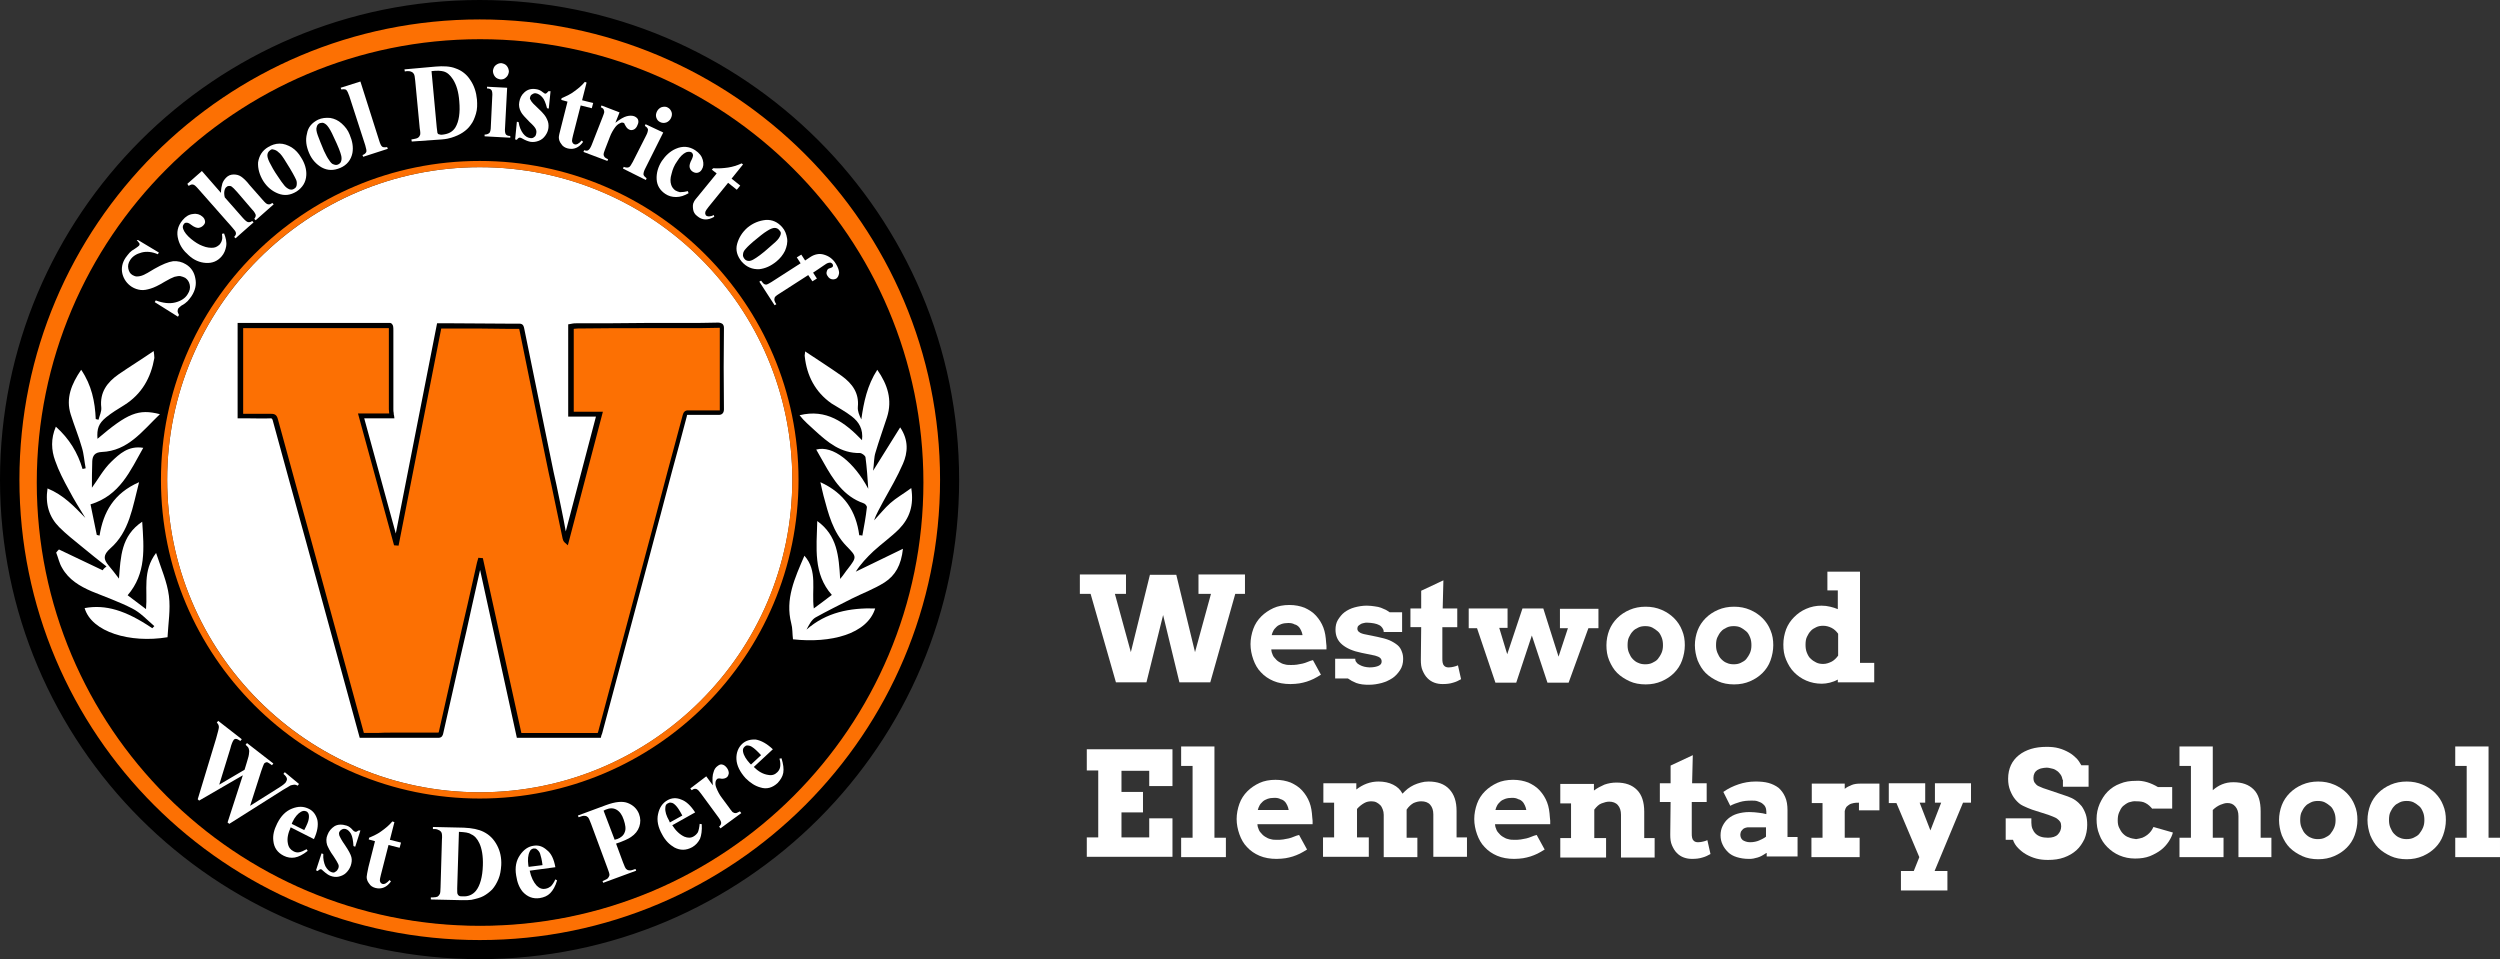 <?xml version="1.0" encoding="utf-8"?>
<!-- Generator: Adobe Illustrator 24.0.1, SVG Export Plug-In . SVG Version: 6.00 Build 0)  -->
<svg version="1.1" id="Layer_1" xmlns="http://www.w3.org/2000/svg" xmlns:xlink="http://www.w3.org/1999/xlink" x="0px" y="0px"
	 viewBox="0 0 720.7 276.5" style="enable-background:new 0 0 720.7 276.5;" xml:space="preserve">
<rect x="0" y="0" width="720.7" height="276.5" fill="#333333" stroke="none"/>
<style type="text/css">
	.st0{fill:none;stroke:#000000;stroke-miterlimit:10;}
	.st1{fill:#FFFFFF;}
	.st2{fill:#FC7003;}
</style>
<g>
	<path d="M138.3,0.5C62.2,0.5,0.5,62.2,0.5,138.3S62.2,276,138.3,276S276,214.3,276,138.3S214.3,0.5,138.3,0.5 M138.3,271
		C65,271,5.6,211.5,5.6,138.3S65,5.6,138.3,5.6S271,65,271,138.3C271,211.5,211.5,271,138.3,271"/>
	<path class="st0" d="M138.3,0.5C62.2,0.5,0.5,62.2,0.5,138.3S62.2,276,138.3,276S276,214.3,276,138.3S214.3,0.5,138.3,0.5z
		 M138.3,271C65,271,5.6,211.5,5.6,138.3S65,5.6,138.3,5.6S271,65,271,138.3C271,211.5,211.5,271,138.3,271z"/>
	<path d="M229.2,47.3c-24.3-24.3-56.6-37.7-91-37.7c-34.3,0-66.7,13.4-91,37.7C23,71.6,9.6,103.9,9.6,138.3s13.4,66.7,37.7,91
		s56.6,37.7,91,37.7s66.7-13.4,91-37.7s37.7-56.6,37.7-91S253.5,71.6,229.2,47.3 M229.4,138.3c0,24.3-9.5,47.2-26.7,64.4
		s-40.1,26.7-64.4,26.7s-47.2-9.5-64.4-26.7c-17.3-17.2-26.7-40.1-26.7-64.4S56.7,91,73.8,73.8s40.1-26.7,64.4-26.7
		s47.2,9.5,64.4,26.7C219.9,91,229.4,113.9,229.4,138.3"/>
	<path class="st1" d="M228.4,138.3c0,49.8-40.4,90.1-90.1,90.1S48.2,188,48.2,138.3s40.4-90.1,90.1-90.1
		C188.1,48.2,228.4,88.5,228.4,138.3"/>
	<path class="st1" d="M30.7,163.3c-2.4-1.9-4.7-3.7-7.1-5.7c-2.2-1.8-4.5-3.6-6.5-5.6c-2.9-2.9-4.1-6.6-3.4-11.2
		c4.6,1.9,7.6,5.1,10.9,8.5c-1.6-2.6-3.3-5.3-4.7-8c-1.5-2.7-3-5.6-4-8.5c-1.1-3-1.3-6.3,0.2-9.8c3.9,3.5,6.3,7.5,7.7,12.2l0.9-0.2
		c-0.4-2-0.5-4.1-1.1-6c-0.9-3.2-2.2-6.3-3.2-9.5c-1.5-4.7,0.2-8.8,3-12.9c3,4.4,4,9.2,4.2,14.2c0.2,0.1,0.5,0.1,0.8,0.2
		c0.3-1.2,0.9-2.3,0.8-3.5c-0.5-4.4,1.7-7.3,5-9.6c3.2-2.2,6.6-4.3,10.1-6.7c0.1,0.7,0.2,1.4,0.2,2c-1,5.7-3.6,10.4-8.7,13.6
		c-1.8,1.1-3.6,2.2-5.2,3.5c-2.2,1.8-2.7,3.3-2.5,6.2c8.7-7.4,11.8-8.7,18-7.1c-5.1,4.9-9.2,10.6-16.8,10.9c-1.9,0.1-2.6,1-2.7,2.6
		c-0.1,2.7-0.1,5.5-0.1,7.7c1.7-2.3,3.3-5.3,5.6-7.5c2.3-2.2,4.9-4.7,9.2-4c-3.8,6.7-6.7,13.7-15.2,16.3c0.6,3,1.2,5.9,1.8,8.8
		c0.2,0.1,0.5,0.1,0.8,0.2c1.1-6.8,4.1-12.2,11.4-15.4c-1.9,7.3-2.8,14.3-8.3,19.1c-2.1,1.9-2,3.1-0.5,4.9c0.9,1.1,1.9,2.3,3,3.8
		c0.5-6.3,0.6-12.3,6.7-16.4c0.5,7.7,1.2,14.9-4.2,21.2c1.7,1.3,3.3,2.5,5.3,4c0.5-5.6-1.1-10.9,2.9-16.2c1.5,4.6,3.2,8.4,3.7,12.4
		c0.5,3.9-0.2,7.9-0.4,11.9c-10.8,1.8-21.9-1.5-23.9-8.4c6-1.1,11.8,0.6,19.5,5.8c0.2-0.2,0.4-0.4,0.6-0.6c-2.1-1.8-4-3.9-6.4-5.1
		c-3.7-1.9-7.7-3.3-11.6-4.9c-3.5-1.5-6.7-3.4-8.6-6.8c-0.8-1.3-1.1-2.9-1.7-4.4c0.2-0.3,0.5-0.6,0.8-0.9c4.2,2,8.4,4,12.6,6
		C29.9,163.9,30.3,163.6,30.7,163.3"/>
	<path class="st1" d="M234.6,175.4c1.9-1.4,3.4-2.5,5.2-3.9c-5.4-6.1-4.4-13.5-4.2-21.3c5.8,4.2,6.2,10.1,6.6,16.7
		c1.1-1.3,1.6-2.2,2.2-2.9c2.7-3.5,2.6-3.5-0.4-6.6c-3.9-4-5.2-9.3-6.6-14.5c-0.3-1.1-0.5-2.2-0.9-3.9c7,3.2,10.3,8.4,11.2,15.3
		c0.3,0,0.6,0,0.9,0.1c0.5-2.7,1-5.4,1.3-8.1c0.1-0.4-0.5-1.1-0.9-1.2c-5.8-2-8.8-6.8-11.6-11.8c-0.7-1.2-1.4-2.5-2.1-3.7
		c4.8-1.3,10.9,3.6,15,11.3c-0.2-3-0.4-6.1-0.8-9.1c-0.1-0.5-1.1-1.2-1.6-1.2c-5.5,0.1-9.3-3.1-13-6.5c-1.5-1.4-3.1-2.7-4.4-4.4
		c7.7-1.9,13,2,18,7.2c0.4-3.2-0.9-5.3-3-6.9c-1.8-1.4-3.9-2.5-5.8-3.7c-4.7-3.3-7.1-8-7.7-13.5c-0.1-0.4,0.1-0.9,0.1-1.5
		c3.6,2.4,7.2,4.7,10.6,7.1c3,2.2,5,4.9,4.6,8.9c-0.1,1.2,0.4,2.4,1,3.6c0.7-5,1.7-9.8,4.6-14.3c3,4.3,4.4,8.7,2.8,13.7
		c-1.1,3.4-2.3,6.7-3.3,10.1c-0.5,1.5-0.4,3.2-0.7,5.3c2.8-4.5,5.3-8.5,7.8-12.5c2.5,3.7,2.2,7.3,0.8,10.5
		c-1.6,3.7-3.7,7.3-5.7,10.9c-0.9,1.8-2,3.5-2.6,5.4c1.6-1.7,3-3.5,4.7-5c1.7-1.5,3.7-2.6,6-4.3c0.8,5-0.5,8.7-3.5,11.8
		c-2.3,2.3-5,4.2-7.4,6.4c-1.9,1.8-3.7,3.7-5.1,5.9c4.3-2.1,8.6-4.2,13.6-6.6c-0.5,4.7-2.2,7.7-5.3,9.7c-3,1.9-6.3,3.1-9.5,4.7
		c-3.5,1.8-7,3.5-10.4,5.4c-1.2,0.7-1.9,2.2-2.6,3.5c5.7-5,12.5-6.3,19.8-6.1c-2.3,7.4-12.8,10.1-23.7,8.9c-0.2-1.6-0.1-3.2-0.5-4.6
		c-1.8-7,1-13,3.8-19.5C235.8,164.6,233.9,170,234.6,175.4"/>
	<path class="st2" d="M138.3,5.6C65,5.6,5.6,65,5.6,138.3S65,271,138.3,271S271,211.5,271,138.3C271,65,211.5,5.6,138.3,5.6
		 M138.4,266.9c-70.6,0-127.8-57.2-127.8-127.8c0-70.6,57.2-127.8,127.8-127.8s127.8,57.2,127.8,127.8S209,266.9,138.4,266.9"/>
	<path class="st2" d="M138.3,46.4c-50.8,0-91.9,41.1-91.9,91.9s41.2,91.9,91.9,91.9c50.8,0,91.9-41.1,91.9-91.9
		C230.2,87.5,189,46.4,138.3,46.4 M138.3,228.4c-49.8,0-90.1-40.4-90.1-90.1s40.3-90.1,90.1-90.1s90.1,40.4,90.1,90.1
		C228.4,188,188,228.4,138.3,228.4"/>
	<path class="st1" d="M86.2,226l-0.4,0.5c-0.3-0.2-0.6-0.3-0.9-0.3s-0.6,0.1-1.1,0.2c-0.1,0.1-0.9,0.5-2.2,1.3l-15.5,9.8l-0.5-0.4
		l4.4-13.6l-12.6,7.3l-0.4-0.4l5.3-17.5c0.5-1.8,0.8-2.9,0.8-3.3c0-0.5-0.2-0.9-0.6-1.3l0.4-0.5l6.8,5.3l-0.4,0.5
		c-0.6-0.4-1-0.6-1.3-0.6s-0.5,0.1-0.7,0.4c-0.2,0.3-0.6,1.1-0.9,2.4l-3.2,10.4l7.3-4.3l0.7-2.3c0.4-1.2,0.6-2.1,0.6-2.6
		c0.1-0.5,0-0.9-0.1-1.2c-0.1-0.4-0.5-0.7-0.9-1.1l0.4-0.5l7.6,5.9l-0.4,0.5c-0.5-0.4-0.9-0.6-1.2-0.8c-0.2-0.1-0.4-0.1-0.6,0
		c-0.2,0.1-0.4,0.2-0.5,0.4c-0.1,0.2-0.4,0.9-0.8,2.1l-3.2,10l8.1-5.1c0.8-0.5,1.4-0.9,1.6-1.1c0.3-0.2,0.5-0.5,0.6-0.6
		c0.2-0.4,0.4-0.7,0.3-1.1c-0.1-0.4-0.4-0.8-1-1.3l0.4-0.5L86.2,226z"/>
	<path class="st1" d="M90.5,241.9l-6.7-3.4c-0.8,1.8-1.1,3.3-0.8,4.7c0.2,1.1,0.8,1.8,1.6,2.2c0.5,0.3,1.1,0.4,1.6,0.3
		c0.6-0.1,1.3-0.4,2.2-0.9l0.3,0.5c-1.4,1.1-2.6,1.7-3.7,1.9c-1.1,0.2-2.2,0-3.2-0.5c-1.8-0.9-2.8-2.3-3-4.3c-0.2-1.6,0.2-3.2,1.1-5
		c1.1-2.2,2.5-3.6,4.3-4.3c1.8-0.7,3.3-0.7,4.9,0.1c1.2,0.6,2,1.7,2.4,3.2C91.8,237.9,91.5,239.8,90.5,241.9 M87.7,239.3
		c0.8-1.5,1.2-2.5,1.3-3.2c0.1-0.6,0.1-1.2-0.1-1.6c-0.1-0.2-0.3-0.5-0.6-0.6c-0.5-0.2-0.9-0.2-1.5,0.1c-0.9,0.5-1.8,1.5-2.5,3
		l-0.2,0.5L87.7,239.3z"/>
	<path class="st1" d="M103.9,239.4l-1.5,4.7l-0.5-0.2c-0.1-1.6-0.3-2.7-0.7-3.5c-0.4-0.7-0.9-1.2-1.5-1.4c-0.4-0.1-0.8-0.1-1.1,0.1
		c-0.4,0.2-0.6,0.4-0.8,0.8c-0.1,0.2-0.1,0.5,0,0.9c0.2,0.5,0.7,1.5,1.7,2.9c1,1.5,1.6,2.6,1.8,3.4c0.2,0.8,0.1,1.6-0.2,2.5
		c-0.3,0.8-0.7,1.4-1.3,2c-0.6,0.6-1.3,0.9-2.1,1.1c-0.8,0.2-1.6,0.1-2.4-0.2c-0.6-0.2-1.3-0.7-2.2-1.5c-0.2-0.2-0.4-0.4-0.5-0.4
		c-0.3-0.1-0.6,0.1-1,0.5l-0.5-0.2l1.6-4.9l0.5,0.2c-0.1,1.4,0.2,2.6,0.6,3.5c0.5,0.9,1.1,1.5,1.7,1.7c0.5,0.2,0.9,0.2,1.2-0.1
		c0.4-0.2,0.6-0.5,0.8-0.9c0.2-0.5,0.2-0.9,0-1.3c-0.2-0.4-0.6-1.2-1.3-2.2c-1.1-1.5-1.6-2.6-1.9-3.3c-0.3-1-0.3-2,0.1-2.9
		c0.4-1.1,1.1-1.9,2-2.5c1-0.6,2.2-0.6,3.5-0.2c0.7,0.2,1.3,0.7,1.8,1.3c0.2,0.2,0.4,0.4,0.5,0.4c0.2,0.1,0.3,0.1,0.5,0.1
		c0.1-0.1,0.4-0.2,0.7-0.4L103.9,239.4z"/>
	<path class="st1" d="M113.7,237l-1.3,5.1l3.2,0.8l-0.4,1.5l-3.2-0.8l-2.2,8.6c-0.2,0.8-0.3,1.3-0.3,1.6c0,0.2,0.1,0.5,0.2,0.6
		c0.1,0.2,0.3,0.3,0.5,0.4c0.6,0.2,1.3-0.2,2.1-1.1l0.4,0.4c-1.2,1.7-2.7,2.3-4.4,1.9c-0.8-0.2-1.5-0.6-1.9-1.3
		c-0.5-0.6-0.7-1.3-0.7-1.9c0-0.4,0.2-1.3,0.5-2.8l1.9-7.5l-1.8-0.5l0.1-0.5c1.4-0.6,2.7-1.2,3.7-2c1.1-0.8,2.1-1.6,3-2.7L113.7,237
		z"/>
	<path class="st1" d="M124.2,259.3v-0.6h0.6c0.6,0,1-0.1,1.3-0.2c0.3-0.2,0.5-0.4,0.7-0.8c0.1-0.2,0.2-0.9,0.2-1.9l0.4-13.7
		c0.1-1.1,0-1.8-0.1-2c-0.1-0.3-0.3-0.5-0.6-0.7c-0.4-0.2-0.8-0.4-1.3-0.4h-0.6v-0.6l8.9,0.2c2.4,0.1,4.3,0.5,5.7,1.2
		c1.8,0.9,3,2.2,3.9,3.9c0.9,1.7,1.3,3.6,1.2,5.7c-0.1,1.5-0.3,2.8-0.8,4s-1.1,2.2-1.8,3c-0.8,0.8-1.6,1.4-2.5,1.9
		c-0.9,0.5-2.1,0.8-3.5,1.1c-0.6,0.1-1.5,0.1-2.8,0.1L124.2,259.3z M132.3,239.8l-0.5,16.3c0,0.9,0,1.4,0.1,1.6s0.2,0.4,0.4,0.5
		c0.2,0.2,0.6,0.2,1.1,0.2c1.6,0.1,2.9-0.5,3.8-1.6c1.2-1.5,1.9-4,2-7.3c0.1-2.7-0.3-4.9-1-6.4c-0.6-1.3-1.4-2.2-2.4-2.6
		C135.1,240,134,239.9,132.3,239.8"/>
	<path class="st1" d="M160.1,250l-7.4,1c0.4,1.9,1.1,3.3,2,4.3c0.8,0.8,1.6,1.1,2.6,0.9c0.6-0.1,1.1-0.4,1.5-0.7
		c0.4-0.4,0.9-1.1,1.3-2l0.5,0.3c-0.5,1.7-1.2,2.9-2,3.7c-0.8,0.8-1.8,1.2-3,1.4c-2,0.3-3.6-0.4-4.9-1.8c-1-1.2-1.6-2.7-1.9-4.7
		c-0.4-2.4,0-4.3,1.1-5.9c1.1-1.6,2.4-2.5,4-2.7c1.4-0.2,2.6,0.2,3.8,1.3C158.9,246,159.7,247.7,160.1,250 M156.4,249.4
		c-0.2-1.6-0.5-2.7-0.7-3.3c-0.2-0.6-0.6-1-1-1.3c-0.2-0.2-0.5-0.2-0.9-0.2c-0.5,0.1-0.9,0.4-1.1,0.9c-0.5,1-0.6,2.3-0.4,3.9
		l0.1,0.5L156.4,249.4z"/>
	<path class="st1" d="M177.6,243.2l2,5.4c0.4,1.1,0.7,1.7,0.9,1.9s0.5,0.4,0.9,0.4c0.4,0.1,1-0.1,1.8-0.4l0.2,0.5l-9.5,3.5l-0.2-0.5
		c0.9-0.4,1.4-0.6,1.6-0.9s0.4-0.6,0.4-0.9c0-0.3-0.2-1-0.6-2l-4.7-12.7c-0.4-1.1-0.7-1.7-0.9-1.9s-0.5-0.4-0.9-0.4
		c-0.4-0.1-1,0.1-1.8,0.4l-0.2-0.5l8.1-3c2.7-1,4.8-1.2,6.3-0.6c1.5,0.6,2.6,1.6,3.2,3.1c0.5,1.3,0.5,2.5,0.1,3.7
		c-0.4,1.2-1.2,2.2-2.4,3C181.2,241.8,179.7,242.5,177.6,243.2 M174,233.7l3.2,8.4c0.3-0.1,0.5-0.2,0.7-0.2c1.1-0.4,1.9-1.1,2.2-2
		c0.4-0.9,0.2-2.1-0.3-3.6c-0.5-1.5-1.2-2.4-2.1-2.9c-0.9-0.5-1.9-0.5-3.1,0L174,233.7z"/>
	<path class="st1" d="M200.4,234.2l-6.6,3.7c1,1.6,2.2,2.7,3.5,3.3c1,0.4,1.9,0.4,2.7-0.1c0.5-0.3,0.9-0.7,1.2-1.2
		c0.2-0.5,0.4-1.3,0.5-2.4l0.6,0.1c0.1,1.8-0.1,3.2-0.5,4.2c-0.5,1-1.2,1.8-2.2,2.4c-1.8,1-3.5,1-5.2,0.1c-1.4-0.8-2.6-2-3.5-3.7
		c-1.2-2.1-1.6-4.1-1.2-5.9c0.4-1.9,1.3-3.2,2.7-4c1.2-0.7,2.6-0.8,4-0.2C197.8,231,199.1,232.2,200.4,234.2 M196.7,235.1
		c-0.8-1.5-1.4-2.4-1.9-2.9c-0.5-0.5-0.9-0.8-1.4-0.8c-0.3-0.1-0.5,0-0.9,0.2c-0.5,0.2-0.7,0.7-0.7,1.3c-0.1,1.1,0.3,2.3,1.1,3.7
		l0.2,0.5L196.7,235.1z"/>
	<path class="st1" d="M203.6,223.8l1.9,2.6c-0.2-1.8-0.1-3,0.2-3.8c0.2-0.8,0.6-1.4,1.2-1.8c0.5-0.4,0.9-0.5,1.3-0.4
		c0.5,0.1,0.9,0.4,1.3,0.9s0.6,1.1,0.6,1.6c-0.1,0.5-0.2,0.9-0.6,1.2c-0.4,0.3-0.9,0.4-1.4,0.4c-0.5-0.1-0.8-0.1-0.9-0.1
		c-0.1,0-0.2,0.1-0.4,0.1c-0.2,0.2-0.4,0.4-0.5,0.8c-0.1,0.5-0.1,1.1,0.2,1.8c0.4,1,0.9,2,1.6,2.9l2,2.7l0.5,0.7
		c0.4,0.5,0.6,0.8,0.8,0.8c0.2,0.2,0.5,0.2,0.8,0.2c0.2-0.1,0.6-0.2,1.1-0.5l0.4,0.5l-6,4.4l-0.4-0.5c0.5-0.4,0.6-0.8,0.6-1.1
		c0-0.4-0.4-1.1-1.1-2l-4.7-6.4c-0.5-0.6-0.8-1.1-1.1-1.2c-0.2-0.2-0.5-0.2-0.7-0.2c-0.2,0-0.5,0.1-0.9,0.4l-0.4-0.5L203.6,223.8z"
		/>
	<path class="st1" d="M222.8,216l-5.5,5.1c1.3,1.3,2.7,2.1,4.2,2.3c1.1,0.2,1.9-0.1,2.6-0.8c0.4-0.4,0.7-0.9,0.8-1.5
		c0.1-0.6,0.1-1.4-0.2-2.4l0.6-0.1c0.5,1.7,0.7,3,0.5,4.2c-0.2,1.1-0.8,2-1.6,2.9c-1.5,1.4-3.2,1.9-5,1.3c-1.5-0.4-2.9-1.3-4.3-2.7
		c-1.6-1.8-2.5-3.6-2.6-5.4s0.5-3.4,1.7-4.5c1-0.9,2.3-1.3,3.9-1.2C219.5,213.5,221.1,214.4,222.8,216 M219.4,217.7
		c-1.1-1.2-2-2-2.5-2.3c-0.5-0.4-1.1-0.5-1.5-0.5c-0.3,0-0.5,0.1-0.8,0.4c-0.4,0.4-0.5,0.8-0.4,1.4c0.2,1.1,0.9,2.2,1.9,3.3l0.4,0.4
		L219.4,217.7z"/>
	<path class="st1" d="M39.8,69.2l6,3.6l-0.3,0.5c-1.6-0.7-3.2-0.9-4.7-0.5c-1.5,0.4-2.6,1.1-3.3,2.2c-0.5,0.8-0.7,1.6-0.5,2.5
		c0.2,0.8,0.5,1.4,1.2,1.8c0.4,0.2,0.8,0.4,1.2,0.4c0.6,0,1.2-0.1,1.9-0.4c0.5-0.2,1.6-0.8,3.2-1.8c2.3-1.3,4-2,5.4-2.2
		c1.3-0.1,2.6,0.2,3.7,0.9c1.5,0.9,2.4,2.3,2.7,4c0.4,1.8,0,3.5-1.1,5.2c-0.4,0.5-0.7,1-1.1,1.4c-0.4,0.4-1,0.9-1.8,1.3
		c-0.4,0.3-0.7,0.6-0.9,0.8c-0.1,0.2-0.2,0.5-0.2,0.8s0.2,0.7,0.4,1.1l-0.3,0.5l-6.7-4.2l0.3-0.5c2.1,0.8,4,1,5.6,0.6
		c1.6-0.4,2.9-1.2,3.6-2.4c0.6-0.9,0.8-1.8,0.6-2.7c-0.2-0.9-0.6-1.5-1.3-2c-0.4-0.2-0.9-0.4-1.4-0.5c-0.5-0.1-1.1,0.1-1.7,0.2
		c-0.6,0.2-1.6,0.7-2.8,1.4c-1.8,1.1-3.1,1.7-4.1,2c-1,0.3-1.9,0.5-2.8,0.4c-0.9-0.1-1.8-0.4-2.6-0.9c-1.4-0.9-2.3-2.2-2.7-3.7
		c-0.4-1.6-0.1-3.2,0.9-4.7c0.4-0.5,0.8-1.1,1.2-1.5c0.4-0.4,0.8-0.7,1.5-1.1c0.6-0.4,1-0.7,1.2-0.9c0.1-0.2,0.2-0.4,0.1-0.6
		c-0.1-0.2-0.4-0.5-0.8-1L39.8,69.2z"/>
	<path class="st1" d="M64,67.4l0.6-0.1c0.5,1.3,0.8,2.5,0.6,3.7c-0.2,1.1-0.6,2.1-1.3,2.9c-1.2,1.4-2.7,2-4.5,1.9
		c-1.8-0.1-3.5-0.8-5-2.2c-1.5-1.3-2.5-2.7-3-4.5c-0.6-2.1-0.2-3.9,1.2-5.6c0.9-1.1,1.9-1.7,3-1.8c1.1-0.2,2,0.1,2.7,0.7
		c0.5,0.4,0.7,0.8,0.8,1.3c0.1,0.5-0.1,0.9-0.5,1.3c-0.4,0.4-0.8,0.6-1.4,0.7c-0.5,0-1.2-0.2-2.1-0.9c-0.5-0.4-0.9-0.6-1.3-0.6
		c-0.4,0-0.6,0.1-0.8,0.4c-0.3,0.4-0.4,0.8-0.2,1.4c0.3,0.9,1.1,1.9,2.3,2.9c1.1,0.9,2.2,1.6,3.3,2c1.2,0.5,2.3,0.6,3.2,0.5
		c0.7-0.1,1.3-0.5,1.8-1c0.3-0.4,0.5-0.8,0.6-1.3C64.1,68.9,64.1,68.2,64,67.4"/>
	<path class="st1" d="M58.2,49.3l5.5,6.3c0-1.1,0.2-2,0.4-2.7c0.2-0.6,0.6-1.2,1.1-1.7c0.6-0.6,1.3-0.9,2.2-0.9
		c0.8,0,1.5,0.2,2.1,0.6c0.6,0.4,1.5,1.2,2.5,2.5l3.7,4.2c0.7,0.8,1.2,1.3,1.6,1.3c0.4,0.1,0.8-0.1,1.2-0.4l0.4,0.4l-5.2,4.6
		l-0.4-0.4c0.3-0.4,0.5-0.8,0.4-1.2c-0.1-0.3-0.4-0.9-1.1-1.6l-4.2-4.9c-0.8-0.9-1.3-1.4-1.6-1.6c-0.3-0.2-0.5-0.2-0.8-0.2
		c-0.3,0-0.5,0.1-0.7,0.3c-0.3,0.2-0.5,0.6-0.6,1.1c-0.1,0.5-0.1,1.1,0.1,1.9l5.1,5.8c0.7,0.8,1.2,1.2,1.5,1.3
		c0.4,0.1,0.8,0.1,1.3-0.3l0.4,0.4l-5.2,4.6l-0.4-0.4c0.4-0.4,0.6-0.8,0.5-1.2c0-0.3-0.4-0.8-1.1-1.6l-9.7-11
		c-0.7-0.8-1.2-1.3-1.6-1.3c-0.3-0.1-0.8,0.1-1.2,0.4L54,53L58.2,49.3z"/>
	<path class="st1" d="M77.3,42.4c1-0.6,2.1-1,3.3-1c1.2,0,2.3,0.4,3.5,1.1c1.1,0.7,2,1.7,2.7,2.9c1.1,1.7,1.6,3.5,1.5,5.1
		c-0.1,2-1.1,3.6-2.8,4.7c-1.8,1.1-3.5,1.3-5.3,0.6c-1.8-0.7-3.2-1.9-4.3-3.6c-1.1-1.8-1.6-3.6-1.5-5.4
		C74.7,44.9,75.6,43.4,77.3,42.4 M77.9,43.3c-0.4,0.3-0.7,0.6-0.8,1.2c-0.1,0.5,0.1,1.3,0.6,2.3s1.3,2.5,2.5,4.2
		c0.6,0.9,1.2,1.8,1.8,2.5c0.5,0.6,1,0.9,1.5,1.1c0.5,0.1,0.9,0.1,1.3-0.2c0.4-0.2,0.6-0.5,0.7-0.9c0.1-0.5,0.1-1.1-0.1-1.6
		c-0.4-0.9-1.3-2.6-2.9-5.1c-0.9-1.5-1.6-2.5-2.2-2.9c-0.5-0.5-1-0.7-1.5-0.8C78.6,43,78.2,43,77.9,43.3"/>
	<path class="st1" d="M91.7,34.5c1.1-0.5,2.2-0.6,3.5-0.5c1.2,0.2,2.3,0.7,3.3,1.6c1,0.9,1.8,1.9,2.3,3.2c0.8,1.9,1.1,3.6,0.8,5.3
		c-0.4,2-1.6,3.5-3.5,4.3c-1.9,0.8-3.6,0.8-5.3-0.1c-1.6-0.9-2.9-2.3-3.7-4.2c-0.8-1.9-1.1-3.7-0.6-5.6
		C88.8,36.7,89.9,35.4,91.7,34.5 M92.2,35.5c-0.5,0.2-0.8,0.6-0.9,1.1c-0.2,0.5-0.1,1.3,0.3,2.4c0.4,1.1,1,2.6,1.8,4.5
		c0.5,1,0.9,1.9,1.5,2.7c0.4,0.6,0.8,1.1,1.3,1.2c0.5,0.2,0.9,0.2,1.3,0c0.4-0.2,0.7-0.5,0.8-0.8c0.2-0.5,0.2-1,0.1-1.6
		c-0.2-1-0.9-2.8-2.2-5.5c-0.7-1.6-1.3-2.6-1.8-3.2c-0.4-0.5-0.9-0.8-1.3-0.9C92.9,35.4,92.6,35.4,92.2,35.5"/>
	<path class="st1" d="M103.9,23.5l5.4,17c0.3,1,0.6,1.6,0.9,1.8s0.8,0.2,1.4,0.1l0.2,0.5l-7.1,2.3l-0.2-0.5c0.6-0.2,0.9-0.5,1.1-0.9
		c0.1-0.3,0-0.9-0.3-1.9l-4.6-14.2c-0.3-0.9-0.6-1.5-0.9-1.8c-0.3-0.2-0.8-0.2-1.4-0.1l-0.2-0.5L103.9,23.5z"/>
	<path class="st1" d="M118.7,40.8l-0.1-0.6l0.6-0.1c0.6-0.1,1-0.2,1.3-0.4c0.3-0.2,0.5-0.5,0.6-0.8c0.1-0.2,0.1-0.9-0.1-1.9
		l-1.3-13.7c-0.1-1.1-0.2-1.7-0.4-2c-0.1-0.2-0.4-0.5-0.7-0.6c-0.4-0.2-0.8-0.2-1.3-0.2l-0.6,0.1l-0.1-0.6l8.9-0.8
		c2.3-0.2,4.3-0.1,5.8,0.5c1.8,0.6,3.3,1.8,4.3,3.4c1.1,1.6,1.7,3.5,1.9,5.6c0.1,1.5,0.1,2.8-0.3,4.1c-0.4,1.3-0.8,2.3-1.5,3.2
		c-0.6,0.9-1.4,1.6-2.3,2.2c-0.9,0.6-2,1.1-3.3,1.5c-0.6,0.2-1.5,0.4-2.8,0.5L118.7,40.8z M124.4,20.5l1.5,16.2
		c0.1,0.9,0.2,1.4,0.2,1.6c0.1,0.2,0.2,0.4,0.4,0.4c0.3,0.1,0.6,0.2,1.2,0.1c1.6-0.2,2.8-0.8,3.6-2.1c1-1.7,1.4-4.2,1.1-7.5
		c-0.2-2.7-0.8-4.7-1.8-6.3c-0.8-1.2-1.6-2-2.7-2.3C127.2,20.4,126,20.3,124.4,20.5"/>
	<path class="st1" d="M146.2,25.3l-0.6,11.4c-0.1,1,0,1.7,0.2,2c0.2,0.3,0.6,0.5,1.3,0.5v0.5l-7.4-0.4v-0.5c0.6,0,1.1-0.2,1.4-0.5
		c0.2-0.2,0.4-0.8,0.4-1.9l0.4-8.4c0.1-1,0-1.7-0.2-2c-0.2-0.3-0.6-0.5-1.3-0.5V25L146.2,25.3z M144.5,18.2c0.6,0.1,1.2,0.3,1.6,0.8
		c0.4,0.5,0.6,1.1,0.6,1.7c-0.1,0.6-0.3,1.2-0.8,1.6c-0.5,0.5-1,0.6-1.6,0.6c-0.6-0.1-1.2-0.3-1.6-0.8c-0.4-0.5-0.6-1.1-0.6-1.7
		c0.1-0.6,0.3-1.2,0.8-1.6S143.9,18.2,144.5,18.2"/>
	<path class="st1" d="M158.7,26.4l-0.5,4.9l-0.5-0.1c-0.4-1.5-0.8-2.6-1.4-3.2c-0.5-0.6-1.2-1-1.8-1.1c-0.4-0.1-0.8,0.1-1.1,0.3
		c-0.4,0.2-0.5,0.5-0.6,0.9c-0.1,0.3,0,0.5,0.2,0.8c0.2,0.5,1,1.3,2.3,2.5c1.3,1.2,2.1,2.2,2.4,3c0.4,0.8,0.5,1.6,0.4,2.5
		c-0.1,0.8-0.4,1.5-0.9,2.2c-0.5,0.7-1.1,1.2-1.9,1.5c-0.8,0.3-1.5,0.4-2.3,0.3c-0.6-0.1-1.5-0.4-2.5-1c-0.3-0.2-0.5-0.2-0.6-0.2
		c-0.3-0.1-0.6,0.2-0.9,0.6l-0.5-0.1l0.5-5.1l0.5,0.1c0.2,1.4,0.7,2.5,1.3,3.3c0.6,0.8,1.3,1.2,2,1.3c0.5,0.1,0.9,0,1.2-0.3
		c0.4-0.2,0.5-0.6,0.6-1.1c0.1-0.5,0-0.9-0.2-1.3c-0.2-0.4-0.8-1.1-1.7-1.9c-1.3-1.3-2.2-2.3-2.5-2.9c-0.5-0.9-0.7-1.9-0.5-2.9
		c0.2-1.1,0.6-2,1.5-2.8c0.9-0.8,1.9-1.1,3.3-0.9c0.8,0.1,1.4,0.4,2,0.9c0.2,0.2,0.5,0.3,0.6,0.4c0.2,0,0.3,0,0.4-0.1
		c0.1-0.1,0.3-0.2,0.6-0.6H158.7z"/>
	<path class="st1" d="M169.1,23.8l-1.3,5.1l3.2,0.8l-0.4,1.5l-3.2-0.8l-2.2,8.6c-0.2,0.8-0.3,1.3-0.3,1.6c0,0.2,0.1,0.5,0.2,0.6
		c0.1,0.2,0.3,0.3,0.5,0.4c0.6,0.2,1.3-0.2,2.1-1.1l0.4,0.4c-1.2,1.7-2.7,2.3-4.4,1.9c-0.8-0.2-1.5-0.6-1.9-1.3
		c-0.5-0.6-0.7-1.3-0.7-1.9c0-0.4,0.2-1.3,0.6-2.8l1.9-7.5l-1.8-0.5l0.1-0.5c1.4-0.6,2.7-1.2,3.7-2c1.1-0.8,2.1-1.6,3-2.7
		L169.1,23.8z"/>
	<path class="st1" d="M178.6,32.4l-1.2,3c1.4-1.1,2.5-1.7,3.3-1.9c0.8-0.2,1.5-0.2,2.1,0c0.5,0.2,0.9,0.5,1.1,0.9
		c0.2,0.5,0.2,1-0.1,1.6c-0.2,0.6-0.6,1.1-1,1.3c-0.4,0.2-0.9,0.3-1.3,0.1c-0.5-0.2-0.8-0.5-1.1-1s-0.4-0.7-0.4-0.8
		c-0.1-0.1-0.2-0.2-0.3-0.2c-0.3-0.1-0.6-0.1-0.9,0.1c-0.5,0.2-0.9,0.5-1.4,1.1c-0.6,0.8-1.2,1.8-1.6,2.9l-1.2,3.1l-0.3,0.8
		c-0.2,0.5-0.3,0.9-0.3,1.1c0,0.3,0.1,0.5,0.3,0.8c0.2,0.2,0.5,0.4,1,0.6l-0.2,0.5l-6.9-2.6l0.2-0.5c0.6,0.2,1,0.2,1.3-0.1
		c0.3-0.2,0.7-0.9,1.1-2l2.9-7.4c0.3-0.8,0.5-1.3,0.5-1.5c0-0.3-0.1-0.5-0.2-0.8c-0.1-0.2-0.4-0.4-0.8-0.6l0.2-0.5L178.6,32.4z"/>
	<path class="st1" d="M191.2,38.2l-5.1,10.2c-0.5,0.9-0.6,1.5-0.6,1.9c0.1,0.4,0.4,0.7,0.9,1.1l-0.2,0.5l-6.6-3.3l0.2-0.5
		c0.5,0.2,1.1,0.3,1.5,0.1c0.3-0.1,0.6-0.6,1.1-1.5l3.8-7.5c0.5-0.9,0.6-1.5,0.6-1.9c-0.1-0.4-0.4-0.7-0.9-1l0.2-0.5L191.2,38.2z
		 M192.5,31c0.6,0.3,0.9,0.8,1.1,1.3c0.2,0.6,0.1,1.2-0.2,1.8s-0.8,1-1.3,1.2c-0.6,0.2-1.2,0.2-1.8-0.1c-0.6-0.3-0.9-0.7-1.1-1.3
		c-0.2-0.6-0.1-1.2,0.2-1.8c0.3-0.6,0.8-1,1.3-1.2C191.4,30.7,192,30.7,192.5,31"/>
	<path class="st1" d="M198.3,55.1l0.2,0.6c-1.2,0.7-2.4,1.1-3.6,1.1c-1.2,0-2.2-0.3-3.1-0.9c-1.5-1-2.4-2.4-2.5-4.2
		c-0.1-1.8,0.4-3.6,1.5-5.3c1.1-1.6,2.4-2.8,4-3.5c2-0.9,3.9-0.7,5.6,0.4c1.2,0.8,1.9,1.7,2.2,2.8c0.3,1.1,0.2,2-0.3,2.8
		c-0.3,0.5-0.7,0.8-1.2,0.9c-0.5,0.1-0.9,0-1.4-0.3c-0.5-0.3-0.8-0.8-0.9-1.3s0.1-1.3,0.6-2.2c0.3-0.6,0.4-1.1,0.4-1.3
		c-0.1-0.4-0.2-0.6-0.5-0.8c-0.4-0.2-0.9-0.2-1.5,0c-0.9,0.4-1.8,1.3-2.6,2.6c-0.8,1.1-1.3,2.3-1.6,3.6c-0.4,1.3-0.4,2.3-0.1,3.2
		c0.2,0.6,0.6,1.2,1.2,1.6c0.4,0.2,0.8,0.4,1.3,0.5C196.8,55.4,197.5,55.3,198.3,55.1"/>
	<path class="st1" d="M214.2,47.4l-3.3,4.1l2.5,2l-1,1.2l-2.5-2l-5.6,6.9c-0.5,0.6-0.8,1.1-0.9,1.3c-0.1,0.2-0.1,0.5-0.1,0.7
		c0.1,0.2,0.1,0.4,0.2,0.5c0.5,0.4,1.3,0.4,2.3-0.1l0.1,0.5c-1.9,1.1-3.5,1-4.9-0.2c-0.7-0.5-1.1-1.2-1.2-2c-0.1-0.8-0.1-1.5,0.2-2
		c0.1-0.4,0.7-1.1,1.7-2.3l4.9-6l-1.4-1.1l0.4-0.4c1.5,0.1,2.9,0,4.3-0.2c1.3-0.2,2.6-0.6,3.9-1.2L214.2,47.4z"/>
	<path class="st1" d="M225.5,65.5c0.8,0.9,1.2,2,1.4,3.2c0.2,1.2-0.1,2.4-0.6,3.6c-0.6,1.2-1.4,2.2-2.5,3.1c-1.6,1.3-3.2,2-4.9,2.2
		c-2,0.1-3.7-0.6-5.1-2.2c-1.3-1.6-1.8-3.3-1.3-5.1c0.5-1.8,1.5-3.4,3-4.7c1.6-1.3,3.3-2,5.3-2.2C222.6,63.3,224.2,64,225.5,65.5
		 M224.6,66.3c-0.3-0.4-0.8-0.6-1.3-0.6c-0.5,0-1.3,0.3-2.2,0.9c-1,0.6-2.2,1.6-3.9,3c-0.8,0.7-1.6,1.4-2.2,2.1
		c-0.5,0.5-0.8,1.1-0.8,1.6c-0.1,0.5,0.1,0.9,0.4,1.3c0.3,0.4,0.6,0.5,1,0.6c0.5,0.1,1.1-0.1,1.6-0.4c0.9-0.5,2.5-1.6,4.7-3.6
		c1.3-1.1,2.2-1.9,2.6-2.5c0.4-0.6,0.6-1.1,0.6-1.5C225.1,66.9,224.9,66.6,224.6,66.3"/>
	<path class="st1" d="M233,79.3l-8.4,5.4c-0.8,0.5-1.3,0.9-1.3,1.2c-0.2,0.5,0,1.1,0.5,1.8l-0.5,0.3l-4.4-6.8l0.5-0.3
		c0.4,0.5,0.6,0.8,0.9,1c0.2,0.1,0.5,0.2,0.8,0.1c0.2-0.1,0.7-0.3,1.3-0.7l8.4-5.4l-1.1-1.7l1.3-0.8l1.1,1.7l0.9-0.6l0.6-0.4
		c1.2-0.8,2.6-1.1,3.9-0.7c1.4,0.4,2.6,1.2,3.5,2.7c0.6,1,0.9,1.9,0.9,2.6c-0.1,0.8-0.4,1.3-0.8,1.6c-0.4,0.2-0.8,0.3-1.3,0.2
		c-0.5-0.1-0.9-0.4-1.2-0.9c-0.3-0.4-0.4-0.8-0.3-1.2c0.1-0.4,0.2-0.7,0.5-0.9c0.1-0.1,0.2-0.1,0.5-0.2c0.2-0.1,0.3-0.1,0.5-0.2
		c0.2-0.1,0.3-0.2,0.3-0.4c0.1-0.2,0-0.4-0.1-0.6c-0.2-0.2-0.4-0.4-0.7-0.4c-0.3,0-0.7,0.1-1.2,0.4l-2.2,1.5l-1.5,1l1.1,1.7
		l-1.3,0.8L233,79.3z"/>
	<path class="st2" d="M172.7,212h-23.1c-3.7-16.8-7.4-33.6-11.1-50.4c-0.1,0-0.2,0-0.2,0c-0.2,0.9-0.4,1.7-0.6,2.6
		c-1.9,8.4-3.7,16.8-5.7,25.3c-1.6,7.3-3.3,14.6-4.9,21.9c-0.1,0.5-0.2,0.8-0.7,0.8c-7.4,0-14.7,0-22.2,0c-0.7-2.6-1.4-5.2-2.1-7.8
		c-3.9-14-7.7-27.9-11.5-41.9c-3.8-13.8-7.6-27.6-11.3-41.4c-0.2-0.8-0.5-0.9-1.2-0.9c-2.9,0.1-5.8,0-8.8,0V93.9h1
		c13.7,0,27.4,0,41.1,0c1.5,0,1.5-0.4,1.5,1.6c0,7.5,0,15,0,22.4c0,0.6,0.1,1.2,0.1,1.9h-8.8c3.3,12.3,6.7,24.4,10,36.6h0.2
		c4.1-20.8,8.2-41.6,12.3-62.5c0.4,0,0.8,0,1.2,0C133.9,94,140,94,146.1,94c1.2,0,2.3,0.1,3.5,0.1c0.5,0,0.6,0.2,0.8,0.7
		c3.1,15,6.2,30.1,9.2,45.2c1.1,5.1,2.1,10.2,3.2,15.3c0.1,0.2,0.1,0.4,0.4,0.7c3.2-12.1,6.4-24.2,9.5-36.4h-8.2V94.3
		c0.6-0.1,1.2-0.2,1.8-0.2c9.9,0,19.8-0.1,29.8-0.1c3.7,0,7.3,0,11-0.1c0.8,0,1,0.2,1,1c-0.1,7.8-0.1,15.5,0,23.3
		c0,0.8-0.2,0.9-0.9,0.9c-2.9-0.1-5.8,0.1-8.7,0c-0.7,0-0.9,0.3-1.1,0.9c-1.6,5.8-3.1,11.8-4.7,17.6c-2.2,8.2-4.4,16.5-6.6,24.7
		c-4.4,16.3-8.7,32.6-13.1,49C172.9,211.4,172.8,211.6,172.7,212"/>
	<path d="M126.4,212.7L126.4,212.7c-5.9,0-11.8,0-17.7,0h-5l-15.4-56.3c-3.2-11.6-6.5-23.5-9.7-35.3c-0.1-0.3-0.2-0.4-0.2-0.4
		s-0.1-0.1-0.4-0.1c-2.1,0.1-4.2,0-6.4,0c-0.8,0-1.6,0-2.4,0h-0.7V93.1h10.8c10.6,0,21.3,0,31.9,0l0,0c0.2,0,0.4,0,0.6,0
		c0.5,0,0.9-0.1,1.2,0.3c0.4,0.4,0.4,1,0.4,2v2.1c0,6.8,0,13.6,0,20.4c0,0.4,0,0.8,0.1,1.2c0,0.2,0,0.5,0.1,0.7l0.1,0.8H105
		l9.1,33.2L126,93.2h1c0.3,0,0.5,0,0.8,0h3c5.1,0,10.2,0.1,15.3,0.1c0.5,0,0.9,0,1.3,0c0.7,0,1.5,0,2.2,0c0,0,0,0,0.1,0
		c1.2,0,1.3,0.9,1.4,1.3c2.8,13.9,5.7,27.7,8.5,41.5l0.8,3.6c0.9,4.5,1.9,8.9,2.7,13.5l8.7-33.1h-8V93.5l0.6-0.1
		c0.2,0,0.4-0.1,0.5-0.1c0.4-0.1,0.9-0.1,1.3-0.1c6.7,0,13.5,0,20.2-0.1h10.9c3.2,0,6.4,0,9.7-0.1c0.4,0,0.9,0.1,1.3,0.4
		c0.4,0.4,0.4,0.9,0.4,1.3c-0.1,7.2-0.1,14.8,0,23.3c0,0.4-0.1,0.9-0.4,1.2c-0.4,0.4-0.8,0.4-1.2,0.4c-1.4,0-2.8,0-4.2,0
		c-1.5,0-3,0-4.6,0c-0.2,0-0.2,0-0.2,0s-0.1,0.1-0.1,0.4c-1.4,5.3-2.8,10.6-4.3,16l-3.3,12.5c-1.2,4.6-2.5,9.2-3.7,13.9l-13.1,49
		c-0.1,0.2-0.1,0.4-0.2,0.5l-0.2,0.8H149l-10.6-48.4l0,0l-2.3,10.2c-1.1,5-2.2,10.1-3.4,15c-0.6,2.9-1.3,5.7-1.9,8.5
		c-1,4.4-2,8.9-3,13.3C127.7,211.8,127.5,212.7,126.4,212.7 M113.1,211.2c4.4,0,8.8,0,13.3,0c0-0.1,0.1-0.1,0.1-0.2
		c1-4.4,2-8.9,3-13.3c0.6-2.9,1.3-5.7,1.9-8.5c1.1-5,2.2-10.1,3.4-15l2.3-10.2c0.1-0.6,0.3-1.2,0.4-1.8l0.4-1.4l1.3,0.1l11.1,50.4
		h22c0-0.1,0.1-0.2,0.1-0.2l13.1-49c1.2-4.6,2.5-9.2,3.7-13.9l3.3-12.5c1.4-5.3,2.9-10.6,4.3-16c0.2-0.7,0.5-1.5,1.8-1.4
		c1.5,0,3,0,4.5,0c1.3,0,2.7,0,4.2,0c0.1,0,0.1,0,0.2,0c0-0.1,0-0.1,0-0.2c0-8.5,0-16.1,0-23.3c0-0.1,0-0.2,0-0.3
		c-0.1,0-0.1,0-0.2,0c-3.2,0.1-6.6,0.1-9.7,0.1h-10.9c-6.7,0-13.5,0-20.2,0.1c-0.4,0-0.7,0.1-1.1,0.1v23.9h8.4l-10.1,38.5l-0.9-0.8
		c-0.4-0.4-0.5-0.7-0.6-1.1c-1.1-5.1-2.1-10.2-3.2-15.3l-0.8-3.6c-2.9-13.9-5.7-27.7-8.5-41.5c0-0.1,0-0.1-0.1-0.1l0,0
		c-0.8,0-1.5,0-2.2,0c-0.4,0-0.9,0-1.3,0c-5.1-0.1-10.2-0.1-15.3-0.1h-3c-0.2,0-0.4,0-0.6,0l-12.3,62.6l-1.3-0.1l-10.4-38h9
		c0-0.4-0.1-0.8-0.1-1.2c0-6.8,0-13.6,0-20.4v-2.1c0-0.2,0-0.6,0-0.9c-0.1,0-0.1,0-0.1,0c-0.2,0-0.4,0-0.6,0c-10.6,0-21.3,0-31.9,0
		h-9.4v24.7c0.6,0,1.1,0,1.7,0c2.2,0,4.3,0,6.4,0c1.1,0,1.6,0.4,1.9,1.5c3.2,11.8,6.5,23.7,9.7,35.3l15.1,55.2h3.9
		C110.2,211.2,111.6,211.2,113.1,211.2"/>
</g>
<g>
	<path class="st1" d="M345.6,165.6h13.3v5.6h-2.8l-7.2,25.5h-8.9l-4.7-19.4l-4.8,19.4h-8.8l-7.3-25.5h-3.1v-5.6h13.3v5.6h-3.2
		l4.6,16.8l5.5-22.3h7.6l5.4,22.3l4.6-16.8h-3.6V165.6z"/>
	<path class="st1" d="M366.5,187.4l0.1,0.6c0.2,0.6,0.4,1.2,0.8,1.6c0.4,0.5,0.8,0.9,1.3,1.2s1,0.6,1.6,0.7c0.6,0.2,1.2,0.2,1.8,0.2
		s1.2,0,1.8-0.1c0.6-0.1,1.1-0.2,1.6-0.3s1-0.3,1.5-0.5s1-0.4,1.5-0.5l2.3,4.2c-0.8,0.5-1.5,0.9-2.1,1.2c-0.7,0.3-1.3,0.6-2,0.8
		s-1.4,0.4-2.1,0.5c-0.7,0.1-1.6,0.2-2.6,0.2c-1.8,0-3.5-0.3-4.9-0.9c-1.4-0.6-2.6-1.4-3.6-2.5c-1-1-1.7-2.3-2.2-3.7
		c-0.5-1.4-0.8-2.9-0.8-4.4s0.3-3,0.8-4.4s1.3-2.6,2.3-3.6s2.2-1.8,3.5-2.4s2.9-0.9,4.6-0.9s3.1,0.3,4.4,0.8
		c1.3,0.6,2.4,1.3,3.3,2.3s1.6,2.1,2.1,3.4s0.7,2.7,0.8,4.3c0,0.3,0.1,0.7,0.1,1c0,0.3,0,0.7,0,1H366.5z M371.4,179.6
		c-0.8,0-1.4,0.1-2,0.3c-0.5,0.2-1,0.4-1.4,0.8s-0.7,0.7-0.9,1.1s-0.4,0.8-0.5,1.3h8.9c-0.1-0.5-0.2-0.9-0.4-1.3s-0.4-0.8-0.7-1.1
		s-0.7-0.6-1.2-0.7C372.7,179.7,372.1,179.6,371.4,179.6z"/>
	<path class="st1" d="M398.5,181c-0.2-0.3-0.5-0.6-0.9-0.8c-0.4-0.2-0.9-0.4-1.5-0.5c-0.6-0.1-1.3-0.2-2-0.2c-0.3,0-0.6,0-0.9,0.1
		s-0.6,0.1-0.9,0.3s-0.5,0.3-0.7,0.5c-0.2,0.2-0.3,0.5-0.3,0.8c0,0.2,0,0.3,0.1,0.5s0.1,0.3,0.3,0.4s0.3,0.3,0.6,0.4
		c0.2,0.1,0.5,0.2,0.9,0.3l3.9,0.8c1.4,0.3,2.6,0.6,3.5,1s1.7,0.9,2.3,1.4s1,1.2,1.2,1.8c0.3,0.7,0.4,1.4,0.4,2.2
		c0,1.2-0.3,2.3-0.9,3.2s-1.3,1.7-2.2,2.3c-0.9,0.6-2,1.1-3.1,1.4c-1.2,0.3-2.3,0.5-3.5,0.5c-0.8,0-1.5,0-2.1-0.1
		c-0.6-0.1-1.2-0.2-1.7-0.4c-0.5-0.2-0.9-0.4-1.3-0.6c-0.4-0.2-0.7-0.5-1.1-0.7h-3.7v-5.7h5.8v0.1c0,0.4,0.1,0.7,0.4,1
		c0.2,0.3,0.5,0.5,0.9,0.7s0.8,0.4,1.3,0.5c0.5,0.1,1,0.2,1.5,0.2c1.2,0,2.1-0.2,2.7-0.5s0.8-0.7,0.8-1.2c0-0.4-0.1-0.7-0.4-1
		s-0.8-0.5-1.5-0.7l-3.9-0.8c-2.5-0.5-4.3-1.3-5.6-2.4s-1.9-2.5-1.9-4.3c0-1,0.2-2,0.7-2.8c0.5-0.8,1.1-1.6,1.9-2.2
		c0.8-0.6,1.8-1.1,2.9-1.4c1.1-0.3,2.3-0.5,3.5-0.5c0.9,0,1.6,0.1,2.3,0.2c0.7,0.1,1.3,0.2,1.8,0.4s1,0.4,1.4,0.6
		c0.4,0.2,0.8,0.5,1.1,0.7h3.6v5.7h-5.3C398.9,181.6,398.7,181.3,398.5,181z"/>
	<path class="st1" d="M415.9,175.4h4.2v5.4h-4.3l0,9c0,0.5,0,0.9,0.1,1.3s0.2,0.6,0.4,0.8s0.3,0.3,0.6,0.4s0.5,0.1,0.8,0.1
		c0.5,0,1-0.1,1.4-0.2c0.4-0.1,0.8-0.2,1.2-0.4l0.9,4c-0.7,0.4-1.5,0.8-2.3,1c-0.9,0.3-1.9,0.4-3,0.4c-0.8,0-1.6-0.1-2.4-0.4
		c-0.8-0.3-1.4-0.7-2-1.3c-0.6-0.6-1-1.3-1.4-2.2s-0.5-1.9-0.5-3.1l0.1-9.4h-3.1v-5.4h3.1l0-5.1l6.4-3L415.9,175.4z"/>
	<path class="st1" d="M423.5,175.4h11.1v5.6h-2.4l2.3,7.6l4.4-13.2h6l4.4,13.9l2.7-8.2h-2.3v-5.6h11.1v5.6h-2.9l-5.7,15.7h-6.1
		l-4.5-13.6l-4.5,13.6h-6l-5.3-15.7h-2.4V175.4z"/>
	<path class="st1" d="M463.1,186c0-1.5,0.3-3,0.8-4.3s1.3-2.5,2.3-3.5s2.2-1.8,3.6-2.4s2.9-0.9,4.6-0.9s3.2,0.3,4.6,0.9
		c1.4,0.6,2.6,1.4,3.6,2.4s1.8,2.2,2.3,3.5c0.6,1.4,0.8,2.8,0.8,4.3s-0.3,3-0.8,4.4c-0.5,1.4-1.3,2.6-2.3,3.6c-1,1-2.2,1.8-3.6,2.4
		s-2.9,0.9-4.6,0.9c-1.7,0-3.3-0.3-4.6-0.9s-2.6-1.4-3.6-2.4s-1.7-2.2-2.3-3.6C463.3,189,463.1,187.5,463.1,186z M469.2,186
		c0,0.8,0.1,1.5,0.4,2.2c0.3,0.7,0.6,1.3,1.1,1.8c0.5,0.5,1,0.9,1.6,1.1c0.6,0.3,1.3,0.4,2,0.4c0.7,0,1.4-0.1,2-0.4
		c0.6-0.3,1.2-0.6,1.6-1.1s0.8-1.1,1.1-1.8c0.3-0.7,0.4-1.4,0.4-2.2c0-0.8-0.1-1.6-0.4-2.3s-0.6-1.3-1.1-1.7s-1-0.8-1.6-1.1
		c-0.6-0.3-1.3-0.4-2-0.4c-0.7,0-1.4,0.1-2,0.4c-0.6,0.3-1.2,0.6-1.6,1.1c-0.5,0.5-0.8,1.1-1.1,1.7S469.2,185.1,469.2,186z"/>
	<path class="st1" d="M488.6,186c0-1.5,0.3-3,0.8-4.3s1.3-2.5,2.3-3.5s2.2-1.8,3.6-2.4s2.9-0.9,4.6-0.9s3.2,0.3,4.6,0.9
		c1.4,0.6,2.6,1.4,3.6,2.4s1.8,2.2,2.3,3.5c0.6,1.4,0.8,2.8,0.8,4.3s-0.3,3-0.8,4.4c-0.5,1.4-1.3,2.6-2.3,3.6c-1,1-2.2,1.8-3.6,2.4
		s-2.9,0.9-4.6,0.9c-1.7,0-3.3-0.3-4.6-0.9s-2.6-1.4-3.6-2.4s-1.7-2.2-2.3-3.6C488.9,189,488.6,187.5,488.6,186z M494.7,186
		c0,0.8,0.1,1.5,0.4,2.2c0.3,0.7,0.6,1.3,1.1,1.8c0.5,0.5,1,0.9,1.6,1.1c0.6,0.3,1.3,0.4,2,0.4c0.7,0,1.4-0.1,2-0.4
		c0.6-0.3,1.2-0.6,1.6-1.1s0.8-1.1,1.1-1.8c0.3-0.7,0.4-1.4,0.4-2.2c0-0.8-0.1-1.6-0.4-2.3s-0.6-1.3-1.1-1.7s-1-0.8-1.6-1.1
		c-0.6-0.3-1.3-0.4-2-0.4c-0.7,0-1.4,0.1-2,0.4c-0.6,0.3-1.2,0.6-1.6,1.1c-0.5,0.5-0.8,1.1-1.1,1.7S494.7,185.1,494.7,186z"/>
	<path class="st1" d="M526.9,164.8h9.3v26.3h4.1v5.6h-10.5v-0.8c-0.7,0.4-1.5,0.7-2.3,0.9c-0.8,0.2-1.6,0.3-2.3,0.3
		c-1.6,0-3.1-0.3-4.5-0.9c-1.4-0.6-2.5-1.4-3.5-2.4c-1-1-1.7-2.2-2.3-3.6s-0.8-2.8-0.8-4.4s0.3-3,0.8-4.4c0.5-1.3,1.3-2.5,2.3-3.5
		c1-1,2.1-1.8,3.5-2.4s2.8-0.9,4.4-0.9c0.9,0,1.7,0.1,2.5,0.3s1.5,0.4,2.2,0.7v-5.4h-3V164.8z M525.6,191.4c0.9,0,1.7-0.3,2.5-0.7
		c0.7-0.4,1.3-1,1.8-1.7v-6.3c-0.5-0.7-1.1-1.3-1.9-1.7c-0.8-0.4-1.6-0.6-2.4-0.6c-0.7,0-1.4,0.1-2,0.4s-1.2,0.6-1.6,1.1
		c-0.5,0.5-0.8,1.1-1.1,1.7s-0.4,1.4-0.4,2.3c0,0.8,0.1,1.6,0.4,2.3c0.3,0.7,0.6,1.3,1.1,1.7c0.5,0.5,1,0.8,1.6,1.1
		S524.9,191.4,525.6,191.4z"/>
	<path class="st1" d="M313.3,216H338v10.6h-6.7v-4.4h-8v6.1h6.2v5.9h-6.2v7.2h8v-5.5h6.7v11.1h-24.7v-5.6h3.3v-19.3h-3.3V216z"/>
	<path class="st1" d="M340.5,215.2h9.6v26.3h3.3v5.6h-12.9v-5.6h3.3v-20.7h-3.3V215.2z"/>
	<path class="st1" d="M362.5,237.8l0.1,0.6c0.2,0.6,0.4,1.2,0.8,1.6c0.4,0.5,0.8,0.9,1.3,1.2s1,0.6,1.6,0.7c0.6,0.2,1.2,0.2,1.8,0.2
		s1.2,0,1.8-0.1c0.6-0.1,1.1-0.2,1.6-0.3s1-0.3,1.5-0.5s1-0.4,1.5-0.5l2.3,4.2c-0.8,0.5-1.5,0.9-2.1,1.2c-0.7,0.3-1.3,0.6-2,0.8
		s-1.4,0.4-2.1,0.5c-0.7,0.1-1.6,0.2-2.6,0.2c-1.8,0-3.5-0.3-4.9-0.9c-1.4-0.6-2.6-1.4-3.6-2.5c-1-1-1.7-2.3-2.2-3.7
		c-0.5-1.4-0.8-2.9-0.8-4.4s0.3-3,0.8-4.4s1.3-2.6,2.3-3.6s2.2-1.8,3.5-2.4s2.9-0.9,4.6-0.9s3.1,0.3,4.4,0.8
		c1.3,0.6,2.4,1.3,3.3,2.3s1.6,2.1,2.1,3.4s0.7,2.7,0.8,4.3c0,0.3,0.1,0.7,0.1,1c0,0.3,0,0.7,0,1H362.5z M367.4,230
		c-0.8,0-1.4,0.1-2,0.3c-0.5,0.2-1,0.4-1.4,0.8s-0.7,0.7-0.9,1.1s-0.4,0.8-0.5,1.3h8.9c-0.1-0.5-0.2-0.9-0.4-1.3s-0.4-0.8-0.7-1.1
		s-0.7-0.6-1.2-0.7C368.7,230.1,368.1,230,367.4,230z"/>
	<path class="st1" d="M381.3,225.8h9.7v1.8c0.9-0.7,1.9-1.3,3-1.7s2.2-0.6,3.4-0.6c1.6,0,3,0.3,4.2,0.9c1.2,0.6,2.1,1.4,2.7,2.6
		c0.5-0.5,1-1,1.5-1.4s1.2-0.8,1.8-1.1c0.6-0.3,1.3-0.5,2-0.7c0.7-0.2,1.4-0.3,2.2-0.3c2.6,0,4.6,0.7,6,2.2s2.1,3.5,2.1,6.3v7.6h3
		v5.6h-9.7v-12.2c0-1.2-0.3-2.1-0.9-2.8c-0.6-0.7-1.5-1-2.6-1c-0.8,0-1.5,0.2-2.2,0.5c-0.7,0.4-1.4,1-2,1.9c0,0.2,0,0.3,0,0.5
		c0,0.2,0,0.3,0,0.5v7.1h3.1v5.6h-9.7v-12.2c0-0.6-0.1-1.1-0.3-1.6s-0.4-0.9-0.7-1.2s-0.7-0.6-1.1-0.8c-0.4-0.2-0.9-0.3-1.4-0.3
		c-0.7,0-1.4,0.1-2.1,0.5s-1.4,0.9-2.1,1.7v8.2h3.4v5.6h-13.2v-5.6h3.2v-10h-3.1V225.8z"/>
	<path class="st1" d="M431,237.8l0.1,0.6c0.2,0.6,0.4,1.2,0.8,1.6c0.4,0.5,0.8,0.9,1.3,1.2s1,0.6,1.6,0.7c0.6,0.2,1.2,0.2,1.8,0.2
		s1.2,0,1.8-0.1c0.6-0.1,1.1-0.2,1.6-0.3s1-0.3,1.5-0.5s1-0.4,1.5-0.5l2.3,4.2c-0.8,0.5-1.5,0.9-2.1,1.2c-0.7,0.3-1.3,0.6-2,0.8
		s-1.4,0.4-2.1,0.5c-0.7,0.1-1.6,0.2-2.6,0.2c-1.8,0-3.5-0.3-4.9-0.9c-1.4-0.6-2.6-1.4-3.6-2.5c-1-1-1.7-2.3-2.2-3.7
		c-0.5-1.4-0.8-2.9-0.8-4.4s0.3-3,0.8-4.4s1.3-2.6,2.3-3.6s2.2-1.8,3.5-2.4s2.9-0.9,4.6-0.9s3.1,0.3,4.4,0.8
		c1.3,0.6,2.4,1.3,3.3,2.3s1.6,2.1,2.1,3.4s0.7,2.7,0.8,4.3c0,0.3,0.1,0.7,0.1,1c0,0.3,0,0.7,0,1H431z M435.9,230
		c-0.8,0-1.4,0.1-2,0.3c-0.5,0.2-1,0.4-1.4,0.8s-0.7,0.7-0.9,1.1s-0.4,0.8-0.5,1.3h8.9c-0.1-0.5-0.2-0.9-0.4-1.3s-0.4-0.8-0.7-1.1
		s-0.7-0.6-1.2-0.7C437.2,230.1,436.6,230,435.9,230z"/>
	<path class="st1" d="M467.3,234.9c0-1.2-0.3-2.1-0.9-2.8c-0.6-0.7-1.5-1-2.5-1c-0.7,0-1.4,0.2-2.2,0.5s-1.4,0.9-2.1,1.8v8.2h3.4
		v5.6h-13.2v-5.6h3.1v-10h-3.1v-5.6h9.7v1.9c0.9-0.7,1.9-1.2,3-1.7c1.1-0.4,2.3-0.6,3.5-0.6c2.6,0,4.5,0.7,5.9,2.1s2.1,3.5,2.1,6.3
		v7.6h3v5.6h-9.7V234.9z"/>
	<path class="st1" d="M487.8,225.8h4.2v5.4h-4.3l0,9c0,0.5,0,0.9,0.1,1.3s0.2,0.6,0.4,0.8s0.3,0.3,0.6,0.4s0.5,0.1,0.8,0.1
		c0.5,0,1-0.1,1.4-0.2c0.4-0.1,0.8-0.2,1.2-0.4l0.9,4c-0.7,0.4-1.5,0.8-2.3,1c-0.9,0.3-1.9,0.4-3,0.4c-0.8,0-1.6-0.1-2.4-0.4
		c-0.8-0.3-1.4-0.7-2-1.3c-0.6-0.6-1-1.3-1.4-2.2s-0.5-1.9-0.5-3.1l0.1-9.4h-3.1v-5.4h3.1l0-5.1l6.4-3L487.8,225.8z"/>
	<path class="st1" d="M509.2,245.9c-0.5,0.3-0.9,0.6-1.3,0.8s-0.8,0.4-1.2,0.5s-0.8,0.2-1.2,0.3c-0.4,0.1-0.9,0.1-1.4,0.1
		c-1.3,0-2.4-0.2-3.4-0.5c-1-0.3-1.9-0.8-2.5-1.4s-1.2-1.3-1.6-2.2c-0.4-0.8-0.6-1.7-0.6-2.7c0-1,0.2-1.9,0.6-2.7
		c0.4-0.8,0.9-1.5,1.6-2.1c0.7-0.6,1.6-1.1,2.6-1.4s2.2-0.5,3.5-0.5c1,0,1.9,0.1,2.7,0.2c0.8,0.1,1.5,0.2,2.2,0.4v-0.7
		c0-0.5-0.1-1-0.3-1.4c-0.2-0.4-0.5-0.7-0.9-1c-0.4-0.3-0.8-0.4-1.3-0.6s-1.1-0.2-1.7-0.2c-1.3,0-2.4,0.1-3.4,0.4s-1.9,0.6-2.8,1.1
		l-2-4c1.4-1,2.9-1.7,4.4-2.2s3.1-0.8,4.9-0.8c1.3,0,2.6,0.1,3.7,0.4c1.1,0.3,2.1,0.8,2.9,1.4c0.8,0.7,1.4,1.5,1.9,2.6
		s0.7,2.4,0.7,3.9v7.7h2.9v5.6h-8.9V245.9z M504.5,242.8c1,0,1.9-0.2,2.6-0.5s1.5-0.7,2-1.1v-2.7h-4.9c-0.3,0-0.6,0-0.9,0.1
		s-0.6,0.2-0.8,0.4s-0.4,0.4-0.6,0.7c-0.1,0.3-0.2,0.6-0.2,0.9c0,0.6,0.2,1.2,0.7,1.6C502.9,242.5,503.6,242.8,504.5,242.8z"/>
	<path class="st1" d="M541.7,233.6h-5.8v-2.2c-0.6,0-1.1,0-1.5,0.1s-0.9,0.2-1.2,0.4c-0.3,0.2-0.6,0.4-0.9,0.7
		c-0.2,0.3-0.4,0.7-0.5,1.2v7.7h4.3v5.6h-13.9v-5.6h3.2v-10h-3.1v-5.6h9.5v1.5c0.6-0.5,1.3-0.8,2-1.1s1.6-0.4,2.5-0.4
		c0.9,0,1.8,0,2.8,0s1.8,0,2.7,0V233.6z"/>
	<path class="st1" d="M544.6,225.8H555v5.6h-1.6l3.1,8l3.1-8h-1.8v-5.6h10.4v5.6h-2.3l-8.2,19.7h3.7v5.6H548v-5.6h3.7l1.6-4
		l-6.6-15.6h-2.2V225.8z"/>
	<path class="st1" d="M594.6,224.8c-0.1-0.5-0.2-0.9-0.5-1.4c-0.3-0.4-0.6-0.8-1-1.1c-0.4-0.3-0.9-0.6-1.4-0.7s-1.1-0.3-1.7-0.3
		c-0.5,0-1,0.1-1.5,0.2s-0.8,0.3-1.2,0.5c-0.3,0.2-0.6,0.5-0.8,0.9s-0.3,0.8-0.3,1.3c0,0.6,0.1,1.1,0.4,1.5c0.3,0.4,0.6,0.7,1,0.9
		c0.4,0.2,0.9,0.4,1.4,0.6s1,0.3,1.5,0.5l5.6,1.9c0.8,0.3,1.5,0.6,2.2,1.1s1.3,1.1,1.8,1.7c0.5,0.7,0.9,1.5,1.2,2.4s0.4,1.9,0.4,3
		c0,1.5-0.3,2.9-0.8,4.1c-0.6,1.2-1.3,2.3-2.3,3.2s-2.2,1.6-3.6,2.1s-2.9,0.7-4.6,0.7c-1.2,0-2.3-0.1-3.4-0.4
		c-1.1-0.3-2-0.7-2.9-1.2s-1.6-1.1-2.3-1.8c-0.7-0.7-1.2-1.5-1.5-2.4h-2.1v-6.2h7.4v1.3c0,0.6,0.1,1.2,0.3,1.7
		c0.2,0.5,0.5,1,0.9,1.4s0.9,0.7,1.5,0.9s1.3,0.3,2.1,0.3c1.2,0,2.2-0.3,2.8-0.9s1-1.4,1-2.4c0-0.5-0.1-1-0.3-1.3
		c-0.2-0.3-0.5-0.6-0.9-0.9s-0.8-0.4-1.2-0.6s-0.9-0.3-1.3-0.5l-4.7-1.5c-0.9-0.3-1.7-0.7-2.6-1.1s-1.6-1.1-2.2-1.8
		c-0.6-0.7-1.1-1.6-1.5-2.6c-0.4-1-0.6-2.1-0.6-3.4c0-1.5,0.3-2.8,0.8-3.9s1.3-2.1,2.3-2.9s2.2-1.4,3.5-1.8s2.8-0.6,4.5-0.6
		c1.3,0,2.4,0.1,3.5,0.4c1.1,0.3,2,0.7,2.9,1.2c0.9,0.5,1.6,1.1,2.2,1.7c0.6,0.6,1,1.3,1.4,2h2.1v6.2h-7.4V224.8z"/>
	<path class="st1" d="M620.5,233.2c-0.6-0.7-1.2-1.3-2-1.7c-0.7-0.4-1.6-0.5-2.6-0.5c-0.8-0.1-1.5,0.1-2.2,0.3
		c-0.7,0.3-1.2,0.7-1.7,1.1c-0.5,0.5-0.8,1.1-1.1,1.8c-0.3,0.7-0.4,1.4-0.4,2.3c0,0.8,0.1,1.5,0.4,2.1s0.6,1.2,1.1,1.7
		c0.5,0.5,1,0.9,1.7,1.1c0.6,0.3,1.4,0.4,2.1,0.5c0.6-0.1,1.2-0.2,1.8-0.4c0.5-0.2,1-0.5,1.4-0.8c0.4-0.3,0.8-0.7,1.1-1.1
		s0.5-0.8,0.7-1.2l5.6,1.6c-0.2,0.8-0.6,1.7-1.2,2.6s-1.3,1.7-2.2,2.4s-2,1.3-3.2,1.8c-1.3,0.5-2.7,0.7-4.3,0.7
		c-1.6,0-3.1-0.3-4.5-0.9c-1.4-0.6-2.5-1.4-3.5-2.4s-1.8-2.2-2.3-3.6c-0.6-1.4-0.8-2.9-0.8-4.5c0-1.6,0.3-3,0.9-4.4
		c0.6-1.3,1.3-2.5,2.3-3.5c1-1,2.2-1.8,3.6-2.3c1.4-0.6,2.9-0.8,4.5-0.8c1.1-0.1,2.3,0.1,3.3,0.4s2.1,0.8,3.1,1.4h4.1v6.2H620.5z"/>
	<path class="st1" d="M628.3,215.2h9.6v12.6c0.8-0.7,1.7-1.3,2.7-1.7c1-0.4,2-0.6,3.2-0.6c2.6,0,4.5,0.7,5.9,2.1s2,3.5,2,6.3v7.6
		h3.1v5.6h-9.5v-11.8c0-1.2-0.3-2.1-0.9-2.8s-1.3-1-2.3-1c-0.6,0-1.3,0.2-2,0.5s-1.5,0.8-2.2,1.5v8h3.1v5.6h-12.7v-5.6h3.3v-20.7
		h-3.3V215.2z"/>
	<path class="st1" d="M657,236.4c0-1.5,0.3-3,0.8-4.3s1.3-2.5,2.3-3.5s2.2-1.8,3.6-2.4s2.9-0.9,4.6-0.9s3.2,0.3,4.6,0.9
		c1.4,0.6,2.6,1.4,3.6,2.4s1.8,2.2,2.3,3.5c0.6,1.4,0.8,2.8,0.8,4.3s-0.3,3-0.8,4.4c-0.5,1.4-1.3,2.6-2.3,3.6c-1,1-2.2,1.8-3.6,2.4
		s-2.9,0.9-4.6,0.9c-1.7,0-3.3-0.3-4.6-0.9s-2.6-1.4-3.6-2.4s-1.7-2.2-2.3-3.6C657.3,239.4,657,237.9,657,236.4z M663.1,236.4
		c0,0.8,0.1,1.5,0.4,2.2c0.3,0.7,0.6,1.3,1.1,1.8c0.5,0.5,1,0.9,1.6,1.1c0.6,0.3,1.3,0.4,2,0.4c0.7,0,1.4-0.1,2-0.4
		c0.6-0.3,1.2-0.6,1.6-1.1s0.8-1.1,1.1-1.8c0.3-0.7,0.4-1.4,0.4-2.2c0-0.8-0.1-1.6-0.4-2.3s-0.6-1.3-1.1-1.7s-1-0.8-1.6-1.1
		c-0.6-0.3-1.3-0.4-2-0.4c-0.7,0-1.4,0.1-2,0.4c-0.6,0.3-1.2,0.6-1.6,1.1c-0.5,0.5-0.8,1.1-1.1,1.7S663.1,235.5,663.1,236.4z"/>
	<path class="st1" d="M682.5,236.4c0-1.5,0.3-3,0.8-4.3s1.3-2.5,2.3-3.5s2.2-1.8,3.6-2.4s2.9-0.9,4.6-0.9s3.2,0.3,4.6,0.9
		c1.4,0.6,2.6,1.4,3.6,2.4s1.8,2.2,2.3,3.5c0.6,1.4,0.8,2.8,0.8,4.3s-0.3,3-0.8,4.4c-0.5,1.4-1.3,2.6-2.3,3.6c-1,1-2.2,1.8-3.6,2.4
		s-2.9,0.9-4.6,0.9c-1.7,0-3.3-0.3-4.6-0.9s-2.6-1.4-3.6-2.4s-1.7-2.2-2.3-3.6C682.8,239.4,682.5,237.9,682.5,236.4z M688.7,236.4
		c0,0.8,0.1,1.5,0.4,2.2c0.3,0.7,0.6,1.3,1.1,1.8c0.5,0.5,1,0.9,1.6,1.1c0.6,0.3,1.3,0.4,2,0.4c0.7,0,1.4-0.1,2-0.4
		c0.6-0.3,1.2-0.6,1.6-1.1s0.8-1.1,1.1-1.8c0.3-0.7,0.4-1.4,0.4-2.2c0-0.8-0.1-1.6-0.4-2.3s-0.6-1.3-1.1-1.7s-1-0.8-1.6-1.1
		c-0.6-0.3-1.3-0.4-2-0.4c-0.7,0-1.4,0.1-2,0.4c-0.6,0.3-1.2,0.6-1.6,1.1c-0.5,0.5-0.8,1.1-1.1,1.7S688.7,235.5,688.7,236.4z"/>
	<path class="st1" d="M707.8,215.2h9.6v26.3h3.3v5.6h-12.9v-5.6h3.3v-20.7h-3.3V215.2z"/>
</g>
</svg>
